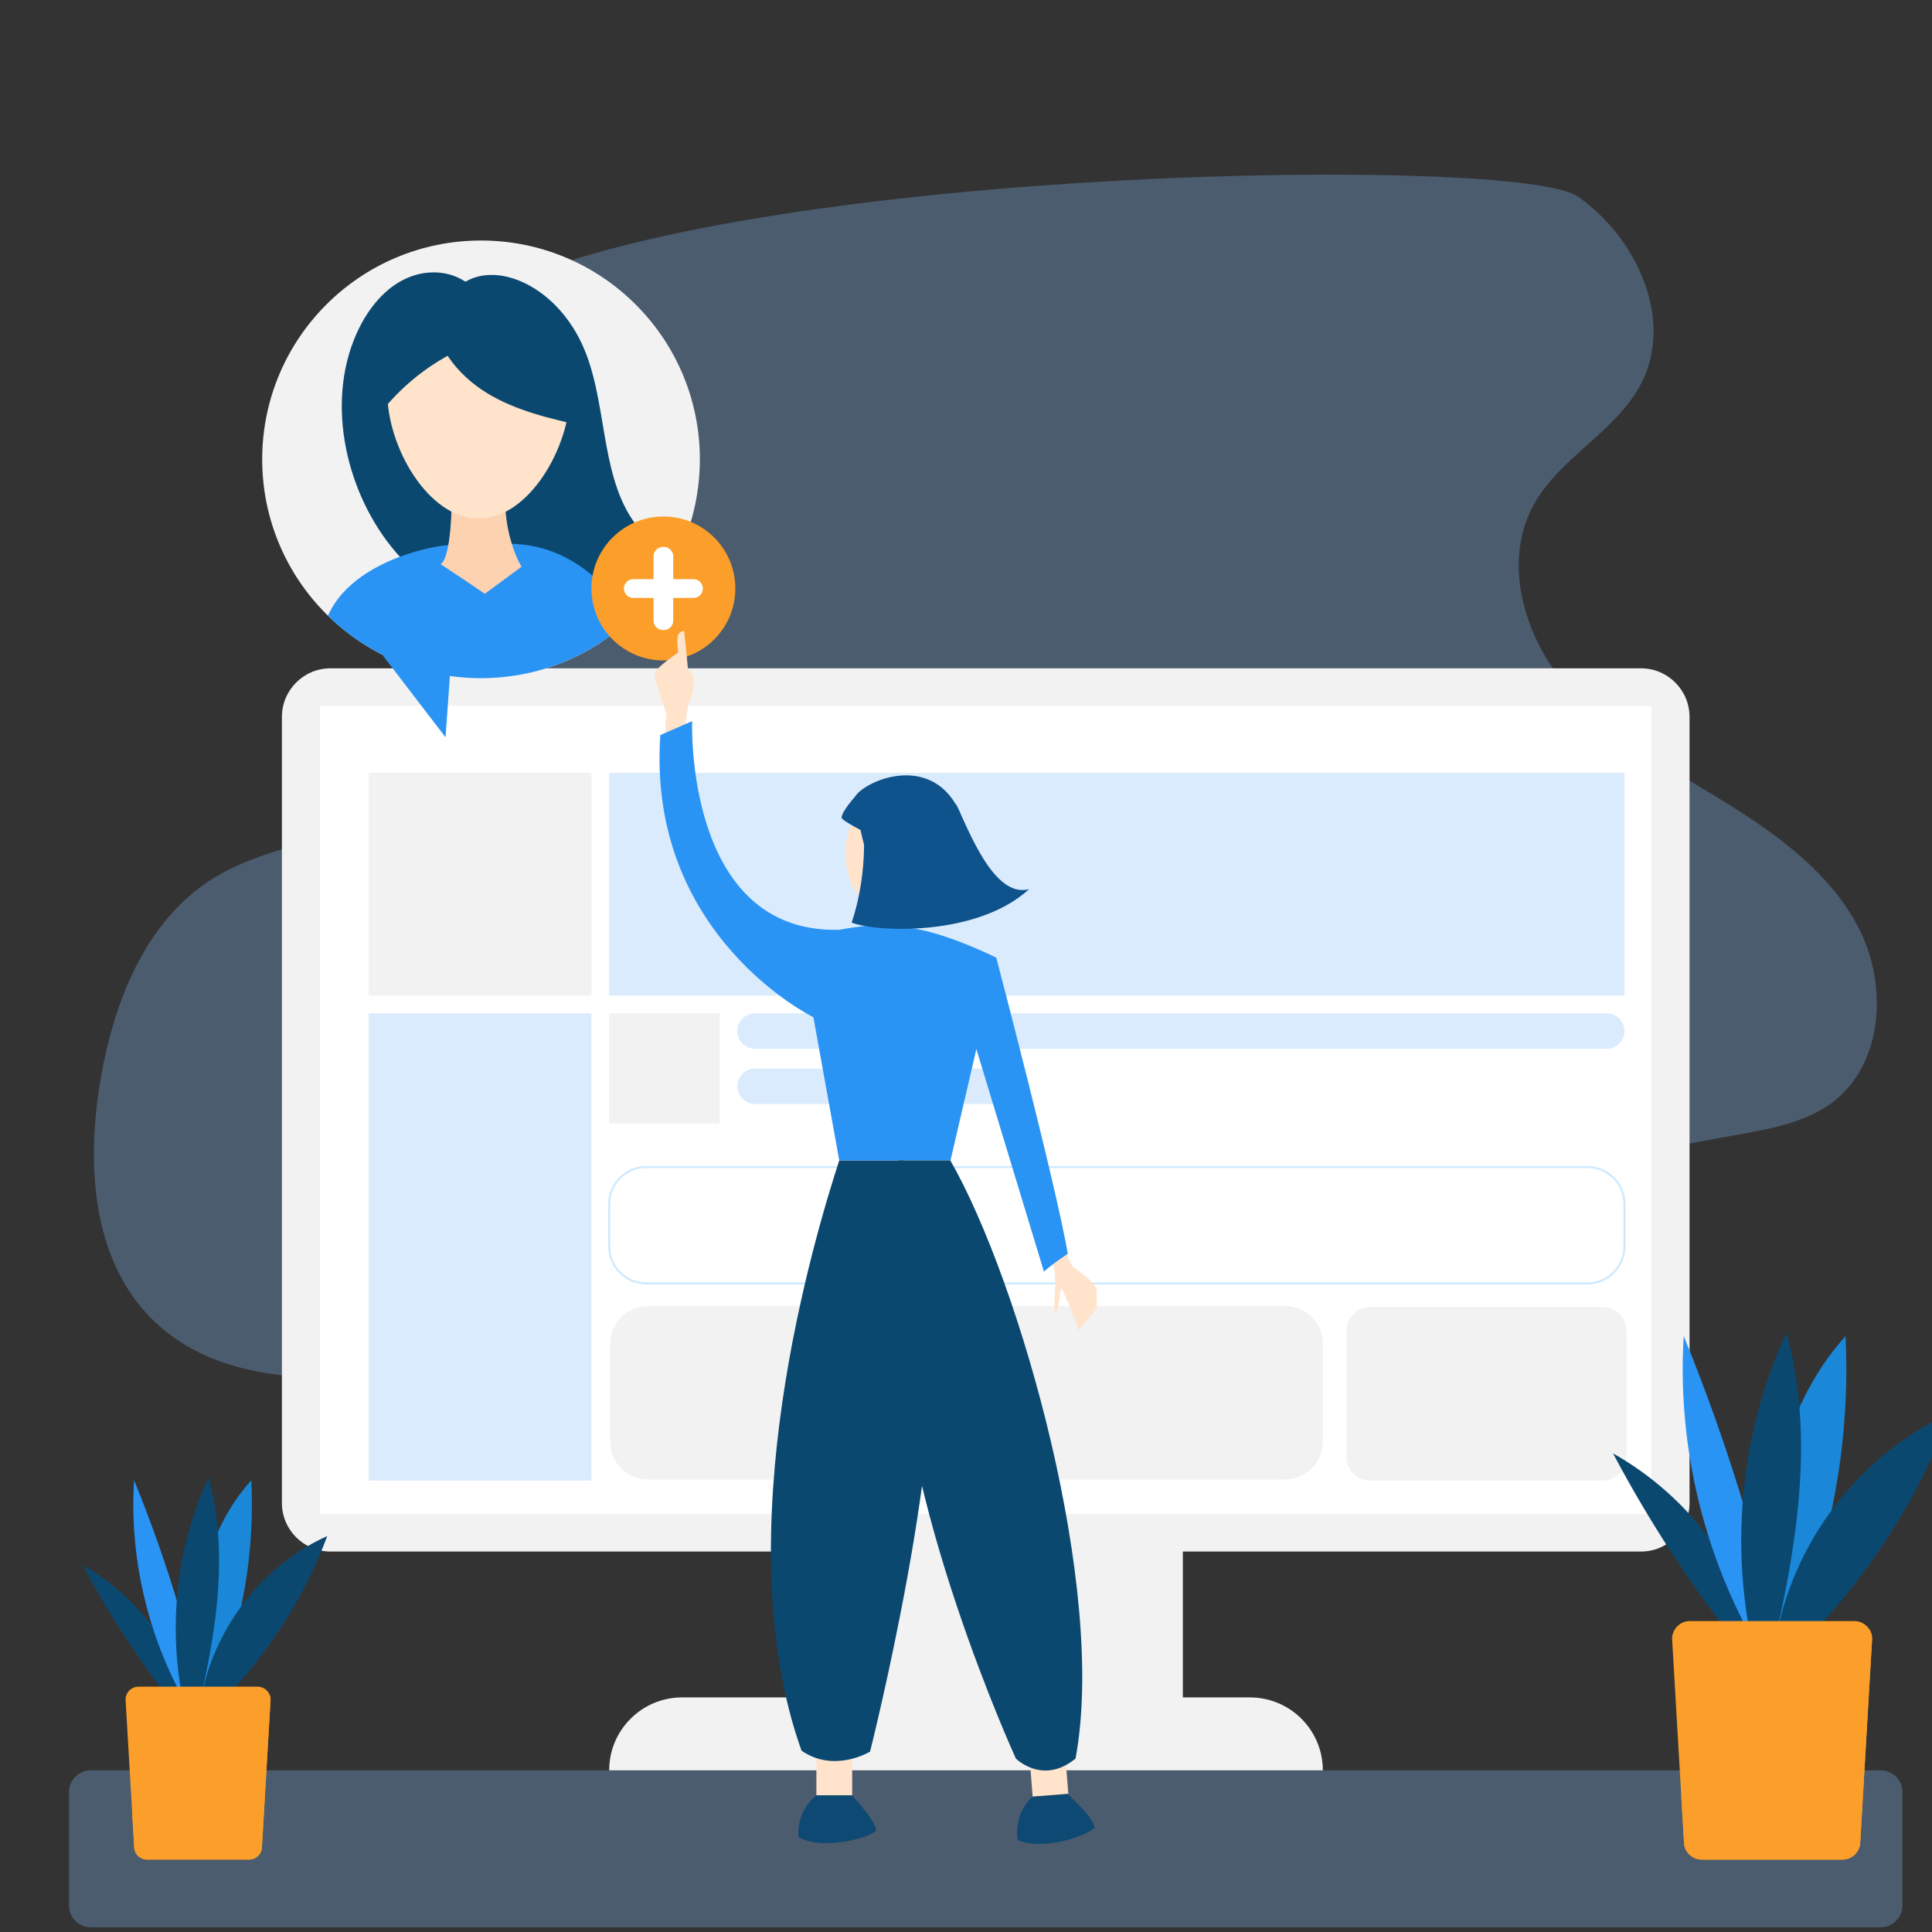 <svg xmlns="http://www.w3.org/2000/svg" xmlns:xlink="http://www.w3.org/1999/xlink" version="1.1" id="Layer_1" x="0px" y="0px" viewBox="50 50 980 980" style="enable-background:new 50 50 980 980;" xml:space="preserve">
<rect x="50" y="50" width="980" height="980" fill="#333333" stroke="none"/>
<style xmlns="http://www.w3.org/2000/svg" type="text/css">
	.st0{fill:none;stroke:#D3D3D3;stroke-miterlimit:10;stroke-dasharray:12.246,12.246;}
	.st1{fill:rgba(136, 188, 252, 0.3);}
	.st2{fill:rgba(136, 188, 252, 0.3);}
	.st3{fill:#2A94F4;}
	.st4{fill:#F2F2F2;}
	.st5{fill:#FFFFFF;}
	.st6{fill:none;stroke:#CCE9FF;stroke-miterlimit:10;}
	.st7{clip-path:url(#SVGID_2_);}
	.st8{fill:#0B4870;}
	.st9{fill:#FCD2B1;}
	.st10{fill:#FFE3CA;}
	.st11{fill:#fc9e2a;}
	.st12{fill:#0D4972;}
	.st13{fill:#0E538C;}
	.st14{fill:#1A87D8;}
	.st15{fill:#0B4870;}
</style>
<g xmlns="http://www.w3.org/2000/svg">
	<path class="st1" d="M308.28,193.61c-25.74,11.26-51.33,24.98-69.34,46.55s-27.03,52.56-16.23,78.5   c14.43,34.65,60.15,54.8,60.36,92.33c0.15,26.88-24.66,47.41-49.7,57.18s-52.76,13.29-75.54,27.58   c-34.37,21.55-50.48,63.27-57.08,103.3c-6.85,41.56-4.07,88.88,25.34,119.03c36.55,37.48,97,33.25,148.74,25.26   c69.05-10.66,137.79-23.19,206.52-35.72c150.67-27.46,301.34-54.93,452.01-82.39c16.16-2.95,32.96-6.17,46.09-16.03   c26.07-19.6,28.27-60.05,13.12-88.93c-15.15-28.88-43.18-48.5-71.02-65.48c-27.84-16.98-57.24-33.04-78.09-58.11   s-31.22-62.19-15.44-90.73c13.37-24.18,42.09-37.1,54.61-61.73c16.5-32.45-2.49-73.89-32.42-94.61   C820.27,128.89,444.29,134.14,308.28,193.61z"/>
</g>
<path xmlns="http://www.w3.org/2000/svg" class="st2" d="M1003.94,1027.61H96.06c-6.08,0-11.06-4.98-11.06-11.06v-57.5c0-6.08,4.98-11.06,11.06-11.06h907.89  c6.08,0,11.06,4.98,11.06,11.06v57.5C1015,1022.63,1010.02,1027.61,1003.94,1027.61z"/>
<g xmlns="http://www.w3.org/2000/svg">
	<rect x="450" y="782" class="st4" width="200" height="135"/>
	<path class="st4" d="M217.65,389h664.71c13.61,0,24.65,11.03,24.65,24.65v398.71c0,13.61-11.03,24.65-24.65,24.65H217.65   c-13.61,0-24.65-11.03-24.65-24.65V413.65C193,400.03,204.03,389,217.65,389z"/>
	<rect x="212.34" y="408" class="st5" width="675.31" height="410"/>
	<path class="st4" d="M396,911h288c20.43,0,37,16.57,37,37v0H359v0C359,927.57,375.57,911,396,911z"/>
</g>
<rect xmlns="http://www.w3.org/2000/svg" x="237" y="442" class="st4" width="113" height="113"/>
<path xmlns="http://www.w3.org/2000/svg" class="st1" d="M865,582H433c-4.97,0-9-4.03-9-9l0,0c0-4.97,4.03-9,9-9h432c4.97,0,9,4.03,9,9l0,0  C874,577.97,869.97,582,865,582z"/>
<path xmlns="http://www.w3.org/2000/svg" class="st1" d="M563,610H433c-4.97,0-9-4.03-9-9l0,0c0-4.97,4.03-9,9-9h130c4.97,0,9,4.03,9,9l0,0  C572,605.97,567.97,610,563,610z"/>
<rect xmlns="http://www.w3.org/2000/svg" x="359" y="564" class="st4" width="56" height="56"/>
<rect xmlns="http://www.w3.org/2000/svg" x="359" y="442" class="st1" width="515" height="113"/>
<rect xmlns="http://www.w3.org/2000/svg" x="237" y="564" class="st2" width="113" height="237"/>
<path xmlns="http://www.w3.org/2000/svg" class="st6" d="M855.21,701H377.79c-10.38,0-18.79-8.41-18.79-18.79v-21.43c0-10.38,8.41-18.79,18.79-18.79h477.43  c10.38,0,18.79,8.41,18.79,18.79v21.43C874,692.59,865.59,701,855.21,701z"/>
<path xmlns="http://www.w3.org/2000/svg" class="st4" d="M701.78,800.5H378.72c-10.62,0-19.22-8.61-19.22-19.22v-49.55c0-10.62,8.61-19.22,19.22-19.22h323.05  c10.62,0,19.22,8.61,19.22,19.22v49.55C721,791.89,712.39,800.5,701.78,800.5z"/>
<path xmlns="http://www.w3.org/2000/svg" class="st4" d="M862.95,801h-117.9c-6.65,0-12.05-5.39-12.05-12.05v-63.9c0-6.65,5.39-12.05,12.05-12.05h117.9  c6.65,0,12.05,5.39,12.05,12.05v63.9C875,795.61,869.61,801,862.95,801z"/>
<g xmlns="http://www.w3.org/2000/svg">
	<g>
		<g>
			<circle class="st4" cx="294" cy="283" r="111"/>
			<g>
				<defs>
					<circle id="SVGID_1_" cx="294" cy="283" r="111"/>
				</defs>
				<clipPath id="SVGID_2_">
					<use xmlns:xlink="http://www.w3.org/1999/xlink" xlink:href="#SVGID_1_" style="overflow:visible;"/>
				</clipPath>
				<g class="st7">
					<g>
						<path class="st8" d="M286.06,192.93c16.79-10.06,44.99,2.17,58.69,30.61c13.51,28.05,9.09,65.39,26.34,90.55        c7.45,10.86,19.05,20.1,19.3,33.96c0.19,10.5-6.92,19.76-15.3,23.81c-8.38,4.06-17.8,3.92-26.86,3.15        c-34.65-2.92-70.08-14.96-95.34-42.53c-25.27-27.57-37.78-72.98-23.56-109.62c4.8-12.36,12.61-23.48,23.01-29.7        c10.41-6.23,23.53-6.99,33.72-0.3"/>
					</g>
					<path class="st3" d="M281.49,326.19c-12.92,0-69.43,11.3-68.62,54.09c20.18,11.3,65.45,23.13,93.64,19.37       c24.22-3.23,67.81-26.64,67.81-26.64s-22.6-51.67-72.65-46.82C292.79,346.37,281.49,326.19,281.49,326.19z"/>
					<path class="st9" d="M279.13,303.67c0,0,0,28.78-5.6,32.53c16.17,10.64,22.39,15.01,22.39,15.01l18.66-13.76       c-4.35-6.88-9.33-23.15-8.09-36.91C292.19,302.42,279.13,303.67,279.13,303.67z"/>
					<path class="st10" d="M339.1,249.57c0,27.13-20.73,63.49-46.3,63.49c-25.57,0-46.3-36.36-46.3-63.49s20.73-49.12,46.3-49.12       C318.37,200.44,339.1,222.44,339.1,249.57z"/>
					<g>
						<path class="st8" d="M269.29,207.72c0.71,17.37,12.91,32.63,27.75,41.68c14.84,9.05,32.16,12.99,49.13,16.78        c-3.15-14.78-6.51-29.79-14.01-42.91c-7.5-13.11-19.89-24.27-34.82-26.59c-8.86-1.37-17.94,0.43-26.4,3.37        c-8.15,2.84-16.23,6.98-21.39,13.9c-8.87,11.9-6.92,28.38-4.56,43.03c9.72-11.68,21.84-21.36,35.38-28.26"/>
					</g>
				</g>
			</g>
		</g>
		<polygon class="st3" points="276,424 279.37,376.45 240,377   "/>
	</g>
	<g>
		<circle class="st11" cx="386.5" cy="348.5" r="36.5"/>
		<g>
			<path class="st5" d="M371.24,343.77h10.27v-11.59c0-2.63,2.14-4.77,4.77-4.77h0.44c2.63,0,4.77,2.14,4.77,4.77v11.59h10.27     c2.63,0,4.77,2.14,4.77,4.77l0,0c0,2.63-2.14,4.77-4.77,4.77h-10.27v11.52c0,2.63-2.14,4.77-4.77,4.77h-0.44     c-2.63,0-4.77-2.14-4.77-4.77v-11.52h-10.27c-2.63,0-4.77-2.14-4.77-4.77l0,0C366.47,345.9,368.6,343.77,371.24,343.77z"/>
		</g>
	</g>
</g>
<g xmlns="http://www.w3.org/2000/svg">
	<path class="st10" d="M397,422l2-14c0,0,3-8,3-11s-1-7-3-7c-1-12-2-20-2-20s-2,0-3,2s0,9,0,9s-12,8-12,11s6,20,6,20l-1,14L397,422z   "/>
	<path class="st10" d="M588.11,681.44l6.05,11.09c0,0,12.1,8.07,12.1,12.1c0,4.03,0,9.07,0,9.07l-9.07,11.09   c0,0-8.06-22.18-9.07-21.17c-1.01,5.04-1.01,11.09-3.02,12.1c-1.01-6.05,2.02-21.17-2.02-26.21   C579.04,684.46,588.11,681.44,588.11,681.44z"/>
	
		<rect x="572.05" y="921.52" transform="matrix(-0.997 0.078 -0.078 -0.997 1234.11 1834.003)" class="st10" width="18.15" height="39.32"/>
	<path class="st12" d="M591.7,960.07c7.67,7.49,13.16,13.12,13.48,17.14c-6.64,5.58-28.44,11.33-38.96,6.09   c-2.11-13.99,7.39-21.82,7.39-21.82L591.7,960.07z"/>
	
		<rect x="464.11" y="921.37" transform="matrix(-1 -4.490775e-11 4.490775e-11 -1 946.372 1882.059)" class="st10" width="18.15" height="39.32"/>
	<path class="st8" d="M475.71,638.59c-12.1,37.3-58.47,189.53-19.15,299.41c16.63,11.59,34.78,0.5,34.78,0.5   s40.83-161.8,29.74-227.33c-11.09-65.53-12.6-72.58-12.6-72.58H475.71z"/>
	
		<rect x="496.37" y="489.39" transform="matrix(-1 -4.485935e-11 4.485935e-11 -1 1007.363 1010.031)" class="st10" width="14.62" height="31.25"/>
	<path class="st10" d="M478.86,481.74c0,14.84,5.69,26.88,17.65,26.88c11.96,0,25.67-12.03,25.67-26.88   c0-14.84-9.7-26.88-21.66-26.88S478.86,466.9,478.86,481.74z"/>
	<path class="st13" d="M483.27,455.26c3.21,12.84,5.62,42.52,23.27,52.95c11.23,5.62,44.13-24.07,28.08-50.55   S484.87,448.04,483.27,455.26z"/>
	<path class="st3" d="M510.99,520.64c18.15,2.02,44.36,15.12,44.36,15.12s30.24,114.93,36.29,150.21c-9.07,6.05-12.1,9.07-12.1,9.07   l-34.28-112.91l-13.11,56.45h-56.45l-13.11-72.58c0,0-84.68-41.33-77.63-143.15c16.13-7.06,16.13-7.06,16.13-7.06   s-4.03,107.87,74.6,105.85C475.71,521.65,500.91,516.61,510.99,520.64z"/>
	<path class="st8" d="M532.04,638.59c35.28,61.5,79.64,217.75,63.51,303.45c-16.63,13.61-30.24,0-30.24,0   s-60.49-132.06-59.48-226.83c-4.03-56.45-0.01-76.62-0.01-76.62H532.04z"/>
	<path class="st12" d="M482.26,960.69c7.06,8.07,12.1,14.11,12.1,18.15c-7.06,5.04-29.24,9.07-39.32,3.02   c-1.01-14.11,9.07-21.17,9.07-21.17H482.26z"/>
	<path class="st13" d="M535,458c6,12,19,48,37,43c-26,24-77,22-90,17c8-24,6.1-45.92,6.1-45.92L535,458z"/>
	<path class="st13" d="M487,451c-3,2-11,12-10,14s19,11,19,11L487,451z"/>
</g>
<g xmlns="http://www.w3.org/2000/svg">
	<g>
		<g>
			<path class="st15" d="M147.98,919.81c-6.79-31.67-27.72-60.03-55.98-75.86c15.12,28.55,33.22,55.53,53.91,80.34L147.98,919.81z"/>
		</g>
		<g>
			<path class="st3" d="M155.56,931.71c-26.93-37.65-40.43-84.7-37.56-130.89c17.45,42.64,30.63,87.03,39.28,132.28L155.56,931.71z"/>
		</g>
		<g>
			<path class="st14" d="M147.85,933c-0.82-23.16-1.64-46.5,2-69.39c3.63-22.89,12.05-45.58,27.62-62.75     c2.37,47.42-9.1,95.45-32.65,136.67L147.85,933z"/>
		</g>
		<g>
			<path class="st15" d="M148.96,935.06c-15.16-43.8-12.68-93.43,6.78-135.49c12.16,43.95,1.4,90.6-9.37,134.91L148.96,935.06z"/>
		</g>
		<g>
			<path class="st15" d="M150.97,918.84c4.19-38.42,29.82-73.78,65.03-89.71c-14.29,38.33-38.7,72.84-70.1,99.06L150.97,918.84z"/>
		</g>
	</g>
	<path class="st11" d="M187.24,912.11l-4.36,74.61c0,3.59-2.94,6.54-6.54,6.54h-51.74c-3.59,0-6.54-2.94-6.54-6.54l-0.99-16.87   l-3.37-57.75c0-3.59,2.94-6.54,6.54-6.54h60.45c2.36,0,4.44,1.27,5.59,3.15v0.01C186.89,909.72,187.24,910.88,187.24,912.11z"/>
	<g>
		<path class="st11" d="M187.24,912.11l-4.36,74.61c0,3.59-2.94,6.54-6.54,6.54h-51.74c-3.59,0-6.54-2.94-6.54-6.54l-0.99-16.87    c24.13-6.9,49.02-36.74,69.21-61.12C186.89,909.72,187.24,910.88,187.24,912.11z"/>
	</g>
</g>
<g xmlns="http://www.w3.org/2000/svg">
	<g>
		<g>
			<path class="st15" d="M945.44,891.91c-9.37-43.7-38.25-82.84-77.24-104.68c20.86,39.4,45.83,76.62,74.38,110.86L945.44,891.91z"/>
		</g>
		<g>
			<path class="st3" d="M955.89,908.33c-37.15-51.95-55.78-116.87-51.83-180.62c24.08,58.84,42.27,120.09,54.2,182.53L955.89,908.33     z"/>
		</g>
		<g>
			<path class="st14" d="M945.27,910.11c-1.14-31.96-2.26-64.16,2.75-95.74c5.01-31.58,16.63-62.89,38.11-86.58     c3.27,65.43-12.56,131.7-45.05,188.59L945.27,910.11z"/>
		</g>
		<g>
			<path class="st15" d="M946.79,912.96c-20.92-60.43-17.49-128.91,9.36-186.96c16.78,60.64,1.93,125.01-12.93,186.15L946.79,912.96     z"/>
		</g>
		<g>
			<path class="st15" d="M949.56,890.58c5.78-53.01,41.15-101.81,89.74-123.79c-19.71,52.89-53.41,100.51-96.73,136.69L949.56,890.58     z"/>
		</g>
	</g>
	<path class="st11" d="M999.62,881.29l-6.01,102.96c0,4.96-4.06,9.02-9.02,9.02h-71.39c-4.96,0-9.02-4.06-9.02-9.02l-1.36-23.27   l-4.65-79.68c0-4.96,4.06-9.02,9.02-9.02h83.42c3.25,0,6.12,1.75,7.71,4.35v0.01C999.14,877.99,999.62,879.59,999.62,881.29z"/>
	<g>
		<path class="st11" d="M999.62,881.29l-6.01,102.96c0,4.96-4.06,9.02-9.02,9.02h-71.39c-4.96,0-9.02-4.06-9.02-9.02l-1.36-23.27    c33.29-9.52,67.64-50.69,95.5-84.34C999.14,877.99,999.62,879.59,999.62,881.29z"/>
	</g>
</g>
</svg>